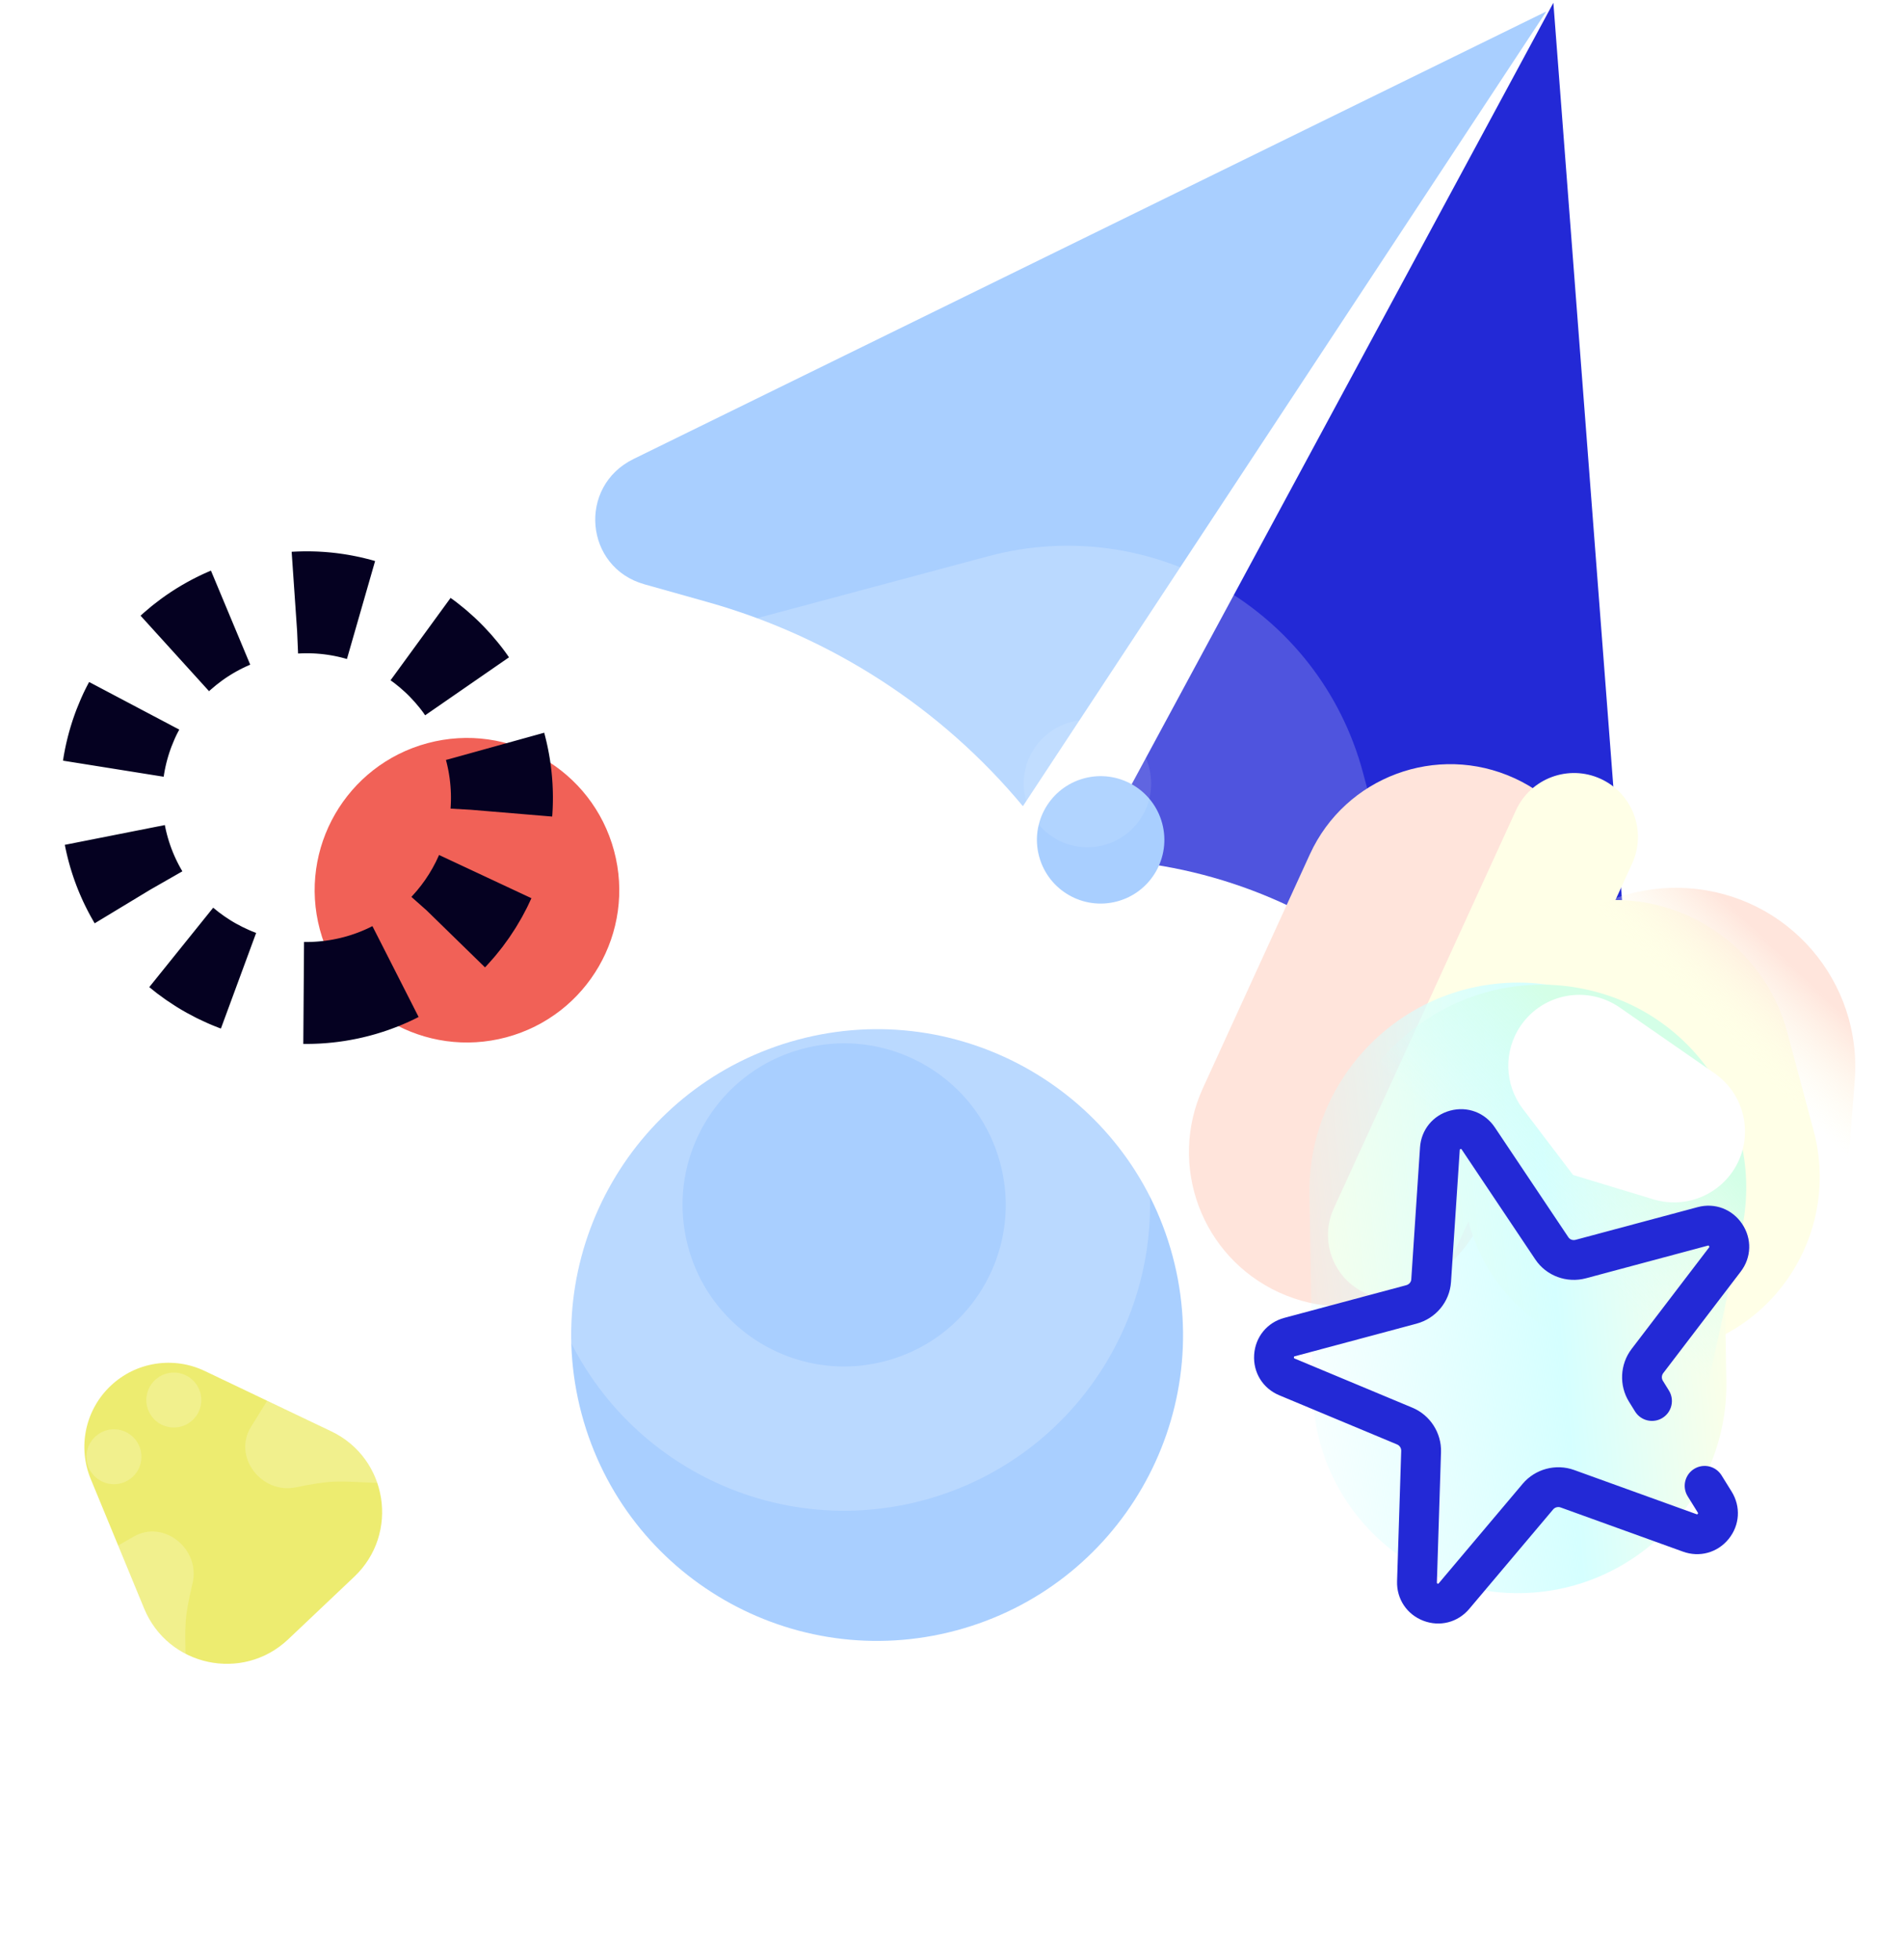 <svg width="269" height="277" viewBox="0 0 269 277" fill="none" xmlns="http://www.w3.org/2000/svg">
<g clip-path="url(#clip0_2525_24068)">
<path d="M86.755 120.226C83.68 108.749 71.883 101.939 60.406 105.014C48.929 108.089 42.118 119.886 45.193 131.363C48.269 142.84 60.065 149.651 71.542 146.576C83.019 143.5 89.83 131.703 86.755 120.226Z" fill="#ED392D"/>
<g filter="url(#filter0_ii_2525_24068)">
<path d="M218.47 -0.171L144.517 112.136C132.987 98.265 117.449 88.206 99.955 83.287L91.043 80.781C82.584 78.403 81.586 66.959 89.499 63.078L218.47 -0.171Z" fill="#A9CFFF"/>
</g>
<g filter="url(#filter1_i_2525_24068)">
<path d="M219.463 0.393L154.191 121.38C169.831 121.787 184.832 127.435 196.735 137.398L213.06 151.063C220.149 156.996 231.017 151.469 230.314 142.288L219.463 0.393Z" fill="#2329D6"/>
</g>
<g filter="url(#filter2_iiii_2525_24068)">
<path d="M138.633 76.597L55.153 98.965C32.101 105.142 18.42 128.837 24.597 151.889L46.966 235.369C53.142 258.421 76.837 272.101 99.889 265.925L183.369 243.556C206.421 237.379 220.102 213.685 213.925 190.632L191.557 107.153C185.38 84.1 161.685 70.42 138.633 76.597Z" fill="white" fill-opacity="0.2"/>
</g>
<g filter="url(#filter3_f_2525_24068)">
<path d="M157.83 127.374C162.633 126.087 165.483 121.151 164.196 116.348C162.909 111.546 157.973 108.696 153.17 109.982C148.368 111.269 145.518 116.206 146.805 121.008C148.091 125.811 153.028 128.661 157.83 127.374Z" fill="#A9CFFF"/>
</g>
<g filter="url(#filter4_iii_2525_24068)">
<path d="M155.966 120.417C160.769 119.13 163.619 114.194 162.332 109.391C161.045 104.589 156.109 101.739 151.306 103.025C146.504 104.312 143.654 109.249 144.94 114.051C146.227 118.854 151.164 121.704 155.966 120.417Z" fill="white" fill-opacity="0.1"/>
</g>
<g filter="url(#filter5_f_2525_24068)">
<path d="M135.105 230.392C158.157 224.215 171.838 200.52 165.661 177.468C159.484 154.415 135.789 140.735 112.737 146.912C89.685 153.089 76.004 176.784 82.181 199.836C88.358 222.888 112.053 236.568 135.105 230.392Z" fill="#A9CFFF"/>
</g>
<g filter="url(#filter6_iii_2525_24068)">
<path d="M127.807 203.154C145.421 198.434 155.874 180.329 151.154 162.715C146.435 145.101 128.329 134.648 110.715 139.368C93.101 144.088 82.648 162.193 87.368 179.807C92.088 197.421 110.193 207.874 127.807 203.154Z" stroke="white" stroke-opacity="0.2" stroke-width="20.388"/>
</g>
<g filter="url(#filter7_iii_2525_24068)">
<path d="M12.816 207.876C10.94 203.329 12.059 198.097 15.629 194.714C19.2 191.331 24.485 190.496 28.925 192.614L46.798 201.141C54.793 204.955 56.474 215.603 50.044 221.695L40.715 230.534C34.285 236.626 23.744 234.373 20.367 226.184L12.816 207.876Z" fill="#E9E74C"/>
</g>
<g filter="url(#filter8_iii_2525_24068)">
<path d="M1.835 205.991C-1.175 198.694 0.62 190.296 6.35 184.867C12.08 179.439 20.562 178.099 27.686 181.498L66.402 199.968C74.397 203.782 76.078 214.43 69.648 220.522L38.539 249.996C32.109 256.088 21.568 253.835 18.19 245.646L1.835 205.991Z" fill="white" fill-opacity="0.2"/>
</g>
<g filter="url(#filter9_iii_2525_24068)">
<path d="M44.139 186.501C46.782 182.233 53.386 183.635 54.285 188.574C54.679 190.736 55.075 192.622 55.428 193.778C56.794 198.273 61.766 201.2 59.465 205.432C57.136 209.716 52.993 208.089 47.303 208.254C45.873 208.295 43.929 208.608 41.822 209.052C36.959 210.078 32.84 204.742 35.456 200.517L44.139 186.501Z" fill="white" fill-opacity="0.2"/>
</g>
<g filter="url(#filter10_iii_2525_24068)">
<path d="M18.771 207.555C20.328 206.08 20.395 203.622 18.919 202.065C17.444 200.508 14.986 200.442 13.43 201.917C11.873 203.392 11.806 205.85 13.281 207.407C14.756 208.964 17.214 209.03 18.771 207.555Z" fill="white" fill-opacity="0.2"/>
</g>
<g filter="url(#filter11_iii_2525_24068)">
<path d="M27.229 199.541C28.786 198.066 28.853 195.608 27.378 194.051C25.902 192.494 23.444 192.428 21.887 193.903C20.331 195.378 20.264 197.836 21.739 199.393C23.214 200.95 25.672 201.016 27.229 199.541Z" fill="white" fill-opacity="0.2"/>
</g>
<g filter="url(#filter12_iii_2525_24068)">
<path d="M4.587 224.268C0.24 226.778 1.437 233.421 6.345 234.474C8.495 234.935 10.367 235.389 11.512 235.776C15.962 237.282 18.734 242.341 23.035 240.173C27.389 237.978 25.891 233.787 26.232 228.104C26.318 226.675 26.69 224.743 27.2 222.65C28.375 217.822 23.169 213.54 18.866 216.024L4.587 224.268Z" fill="white" fill-opacity="0.2"/>
</g>
<g filter="url(#filter13_f_2525_24068)">
<path d="M180.716 182.637C169.765 177.627 164.948 164.689 169.957 153.738L185.06 120.721C190.07 109.77 203.008 104.954 213.959 109.963C224.91 114.972 229.726 127.91 224.717 138.861L209.614 171.878C204.605 182.829 191.667 187.646 180.716 182.637Z" fill="#FFE4DB"/>
</g>
<g filter="url(#filter14_f_2525_24068)">
<path d="M192.895 182.727C188.36 180.653 186.365 175.295 188.439 170.761L214.171 114.508C216.245 109.973 221.603 107.979 226.137 110.053C230.672 112.127 232.667 117.485 230.593 122.019L204.86 178.272C202.786 182.807 197.429 184.801 192.895 182.727Z" fill="#FFFFE7"/>
</g>
<g filter="url(#filter15_f_2525_24068)">
<path d="M203.808 158.909C200.205 145.462 208.185 131.64 221.632 128.037C235.08 124.434 248.902 132.414 252.505 145.861L256.233 159.774C259.836 173.221 251.856 187.043 238.409 190.647C224.961 194.25 211.139 186.27 207.536 172.822L203.808 158.909Z" fill="#FFFFE7"/>
</g>
<path d="M211.054 149.232C212.16 135.164 224.47 124.547 238.548 125.517C252.626 126.488 263.142 138.679 262.035 152.747L260.477 172.568C260.165 176.533 256.695 179.526 252.727 179.252L216.116 176.728C212.148 176.455 209.184 173.018 209.496 169.053L211.054 149.232Z" fill="url(#paint0_linear_2525_24068)"/>
<g filter="url(#filter16_f_2525_24068)">
<path d="M185 168.817C184.732 152.677 197.596 139.263 213.733 138.857C229.87 138.451 243.17 151.206 243.439 167.346L243.902 195.156C244.171 211.296 231.307 224.71 215.169 225.116C199.032 225.522 185.732 212.767 185.463 196.626L185 168.817Z" fill="url(#paint1_linear_2525_24068)"/>
</g>
<g style="mix-blend-mode:luminosity">
<path d="M188.903 162.398C192.346 146.671 207.927 136.524 223.703 139.734C239.479 142.943 249.476 158.294 246.033 174.021L240 201.577C236.557 217.303 220.977 227.45 205.201 224.241C189.425 221.031 179.427 205.68 182.87 189.953L188.903 162.398Z" fill="url(#paint2_linear_2525_24068)"/>
</g>
<g filter="url(#filter17_f_2525_24068)">
<path d="M214.882 144.89C218.04 140.34 224.289 139.211 228.839 142.369L242.226 151.659C246.772 154.814 247.9 161.057 244.745 165.603C242.266 169.175 237.767 170.74 233.606 169.479L222.247 166.034L215.136 156.675C212.508 153.217 212.405 148.459 214.882 144.89Z" fill="white"/>
</g>
<path d="M46.938 140.071C62.048 138.069 72.675 124.197 70.673 109.086C68.671 93.976 54.798 83.349 39.688 85.351C24.578 87.353 13.951 101.225 15.953 116.336C17.955 131.446 31.827 142.073 46.938 140.071Z" stroke="#050121" stroke-width="14.404" stroke-dasharray="9.41 9.41"/>
<path d="M241.241 219.422C240.132 219.719 238.933 219.678 237.778 219.26L220.483 213.013C220.109 212.878 219.685 212.992 219.428 213.296L207.574 227.353C205.965 229.261 203.42 229.916 201.09 229.023C198.757 228.128 197.302 225.937 197.381 223.44L197.965 205.019C197.977 204.626 197.742 204.261 197.379 204.11L180.727 197.158C178.41 196.19 177.021 193.939 177.189 191.423C177.357 188.913 179.028 186.873 181.447 186.225L198.67 181.61C199.079 181.5 199.36 181.178 199.386 180.79L200.623 162.137C200.79 159.627 202.466 157.587 204.892 156.937C207.319 156.287 209.79 157.216 211.189 159.304L221.587 174.841C221.804 175.165 222.208 175.303 222.617 175.193L239.849 170.576C242.267 169.928 244.733 170.86 246.133 172.948C247.537 175.043 247.459 177.686 245.936 179.682L234.985 194.033C234.746 194.347 234.726 194.78 234.933 195.114L235.786 196.49C236.605 197.81 236.199 199.544 234.878 200.363C233.559 201.181 231.824 200.776 231.005 199.456L230.152 198.08C228.722 195.775 228.867 192.777 230.512 190.621L241.464 176.269C241.513 176.205 241.509 176.194 241.494 176.149C241.465 176.064 241.398 176.006 241.375 176C241.375 176 241.354 175.997 241.305 176.01L224.074 180.628C221.343 181.359 218.465 180.291 216.912 177.97L206.514 162.434C206.471 162.37 206.453 162.343 206.348 162.371C206.243 162.399 206.241 162.431 206.236 162.51L205 181.161C204.815 183.949 202.856 186.313 200.126 187.044L182.903 191.659C182.853 191.673 182.836 191.685 182.836 191.685C182.82 191.701 182.79 191.785 182.807 191.874C182.816 191.922 182.818 191.934 182.894 191.966L199.546 198.918C202.05 199.963 203.674 202.487 203.588 205.198L203.004 223.618C203.001 223.695 203 223.73 203.104 223.77C203.204 223.808 203.225 223.784 203.273 223.726L215.127 209.669C216.895 207.573 219.815 206.791 222.394 207.722L239.689 213.969C239.76 213.995 239.789 214.006 239.857 213.922C239.927 213.835 239.908 213.806 239.868 213.74L238.441 211.441C237.622 210.121 238.028 208.387 239.349 207.568C240.668 206.75 242.403 207.155 243.222 208.476L244.648 210.774C245.965 212.898 245.8 215.523 244.228 217.464C243.43 218.449 242.384 219.115 241.241 219.422Z" fill="#2329D6"/>
</g>
<defs>
<filter id="filter0_ii_2525_24068" x="84.095" y="-0.171" width="134.375" height="114.093" filterUnits="userSpaceOnUse" color-interpolation-filters="sRGB">
<feFlood flood-opacity="0" result="BackgroundImageFix"/>
<feBlend mode="normal" in="SourceGraphic" in2="BackgroundImageFix" result="shape"/>
<feColorMatrix in="SourceAlpha" type="matrix" values="0 0 0 0 0 0 0 0 0 0 0 0 0 0 0 0 0 0 127 0" result="hardAlpha"/>
<feOffset dy="1.785"/>
<feGaussianBlur stdDeviation="0.893"/>
<feComposite in2="hardAlpha" operator="arithmetic" k2="-1" k3="1"/>
<feColorMatrix type="matrix" values="0 0 0 0 1 0 0 0 0 1 0 0 0 0 1 0 0 0 0.15 0"/>
<feBlend mode="normal" in2="shape" result="effect1_innerShadow_2525_24068"/>
<feColorMatrix in="SourceAlpha" type="matrix" values="0 0 0 0 0 0 0 0 0 0 0 0 0 0 0 0 0 0 127 0" result="hardAlpha"/>
<feOffset/>
<feGaussianBlur stdDeviation="15.176"/>
<feComposite in2="hardAlpha" operator="arithmetic" k2="-1" k3="1"/>
<feColorMatrix type="matrix" values="0 0 0 0 1 0 0 0 0 1 0 0 0 0 1 0 0 0 0.05 0"/>
<feBlend mode="normal" in2="effect1_innerShadow_2525_24068" result="effect2_innerShadow_2525_24068"/>
</filter>
<filter id="filter1_i_2525_24068" x="154.191" y="0.393" width="76.155" height="153.131" filterUnits="userSpaceOnUse" color-interpolation-filters="sRGB">
<feFlood flood-opacity="0" result="BackgroundImageFix"/>
<feBlend mode="normal" in="SourceGraphic" in2="BackgroundImageFix" result="shape"/>
<feColorMatrix in="SourceAlpha" type="matrix" values="0 0 0 0 0 0 0 0 0 0 0 0 0 0 0 0 0 0 127 0" result="hardAlpha"/>
<feOffset/>
<feGaussianBlur stdDeviation="15.176"/>
<feComposite in2="hardAlpha" operator="arithmetic" k2="-1" k3="1"/>
<feColorMatrix type="matrix" values="0 0 0 0 1 0 0 0 0 1 0 0 0 0 1 0 0 0 0.05 0"/>
<feBlend mode="normal" in2="shape" result="effect1_innerShadow_2525_24068"/>
</filter>
<filter id="filter2_iiii_2525_24068" x="23.114" y="74.114" width="193.294" height="194.294" filterUnits="userSpaceOnUse" color-interpolation-filters="sRGB">
<feFlood flood-opacity="0" result="BackgroundImageFix"/>
<feBlend mode="normal" in="SourceGraphic" in2="BackgroundImageFix" result="shape"/>
<feColorMatrix in="SourceAlpha" type="matrix" values="0 0 0 0 0 0 0 0 0 0 0 0 0 0 0 0 0 0 127 0" result="hardAlpha"/>
<feOffset dy="1"/>
<feGaussianBlur stdDeviation="2"/>
<feComposite in2="hardAlpha" operator="arithmetic" k2="-1" k3="1"/>
<feColorMatrix type="matrix" values="0 0 0 0 1 0 0 0 0 1 0 0 0 0 1 0 0 0 0.3 0"/>
<feBlend mode="normal" in2="shape" result="effect1_innerShadow_2525_24068"/>
<feColorMatrix in="SourceAlpha" type="matrix" values="0 0 0 0 0 0 0 0 0 0 0 0 0 0 0 0 0 0 127 0" result="hardAlpha"/>
<feOffset dy="-1"/>
<feGaussianBlur stdDeviation="2"/>
<feComposite in2="hardAlpha" operator="arithmetic" k2="-1" k3="1"/>
<feColorMatrix type="matrix" values="0 0 0 0 1 0 0 0 0 1 0 0 0 0 1 0 0 0 0.5 0"/>
<feBlend mode="normal" in2="effect1_innerShadow_2525_24068" result="effect2_innerShadow_2525_24068"/>
<feColorMatrix in="SourceAlpha" type="matrix" values="0 0 0 0 0 0 0 0 0 0 0 0 0 0 0 0 0 0 127 0" result="hardAlpha"/>
<feOffset dy="1"/>
<feGaussianBlur stdDeviation="22"/>
<feComposite in2="hardAlpha" operator="arithmetic" k2="-1" k3="1"/>
<feColorMatrix type="matrix" values="0 0 0 0 1 0 0 0 0 1 0 0 0 0 1 0 0 0 0.45 0"/>
<feBlend mode="normal" in2="effect2_innerShadow_2525_24068" result="effect3_innerShadow_2525_24068"/>
<feColorMatrix in="SourceAlpha" type="matrix" values="0 0 0 0 0 0 0 0 0 0 0 0 0 0 0 0 0 0 127 0" result="hardAlpha"/>
<feOffset dx="1" dy="1"/>
<feGaussianBlur stdDeviation="1"/>
<feComposite in2="hardAlpha" operator="arithmetic" k2="-1" k3="1"/>
<feColorMatrix type="matrix" values="0 0 0 0 1 0 0 0 0 1 0 0 0 0 1 0 0 0 1 0"/>
<feBlend mode="normal" in2="effect3_innerShadow_2525_24068" result="effect4_innerShadow_2525_24068"/>
</filter>
<filter id="filter3_f_2525_24068" x="132.092" y="95.269" width="46.817" height="46.818" filterUnits="userSpaceOnUse" color-interpolation-filters="sRGB">
<feFlood flood-opacity="0" result="BackgroundImageFix"/>
<feBlend mode="normal" in="SourceGraphic" in2="BackgroundImageFix" result="shape"/>
<feGaussianBlur stdDeviation="7.202" result="effect1_foregroundBlur_2525_24068"/>
</filter>
<filter id="filter4_iii_2525_24068" x="144.632" y="101.716" width="18.009" height="20.01" filterUnits="userSpaceOnUse" color-interpolation-filters="sRGB">
<feFlood flood-opacity="0" result="BackgroundImageFix"/>
<feBlend mode="normal" in="SourceGraphic" in2="BackgroundImageFix" result="shape"/>
<feColorMatrix in="SourceAlpha" type="matrix" values="0 0 0 0 0 0 0 0 0 0 0 0 0 0 0 0 0 0 127 0" result="hardAlpha"/>
<feOffset dy="1"/>
<feGaussianBlur stdDeviation="2"/>
<feComposite in2="hardAlpha" operator="arithmetic" k2="-1" k3="1"/>
<feColorMatrix type="matrix" values="0 0 0 0 1 0 0 0 0 1 0 0 0 0 1 0 0 0 0.3 0"/>
<feBlend mode="normal" in2="shape" result="effect1_innerShadow_2525_24068"/>
<feColorMatrix in="SourceAlpha" type="matrix" values="0 0 0 0 0 0 0 0 0 0 0 0 0 0 0 0 0 0 127 0" result="hardAlpha"/>
<feOffset dy="-1"/>
<feGaussianBlur stdDeviation="2"/>
<feComposite in2="hardAlpha" operator="arithmetic" k2="-1" k3="1"/>
<feColorMatrix type="matrix" values="0 0 0 0 1 0 0 0 0 1 0 0 0 0 1 0 0 0 0.5 0"/>
<feBlend mode="normal" in2="effect1_innerShadow_2525_24068" result="effect2_innerShadow_2525_24068"/>
<feColorMatrix in="SourceAlpha" type="matrix" values="0 0 0 0 0 0 0 0 0 0 0 0 0 0 0 0 0 0 127 0" result="hardAlpha"/>
<feOffset dy="-1"/>
<feGaussianBlur stdDeviation="0.5"/>
<feComposite in2="hardAlpha" operator="arithmetic" k2="-1" k3="1"/>
<feColorMatrix type="matrix" values="0 0 0 0 1 0 0 0 0 1 0 0 0 0 1 0 0 0 0.9 0"/>
<feBlend mode="normal" in2="effect2_innerShadow_2525_24068" result="effect3_innerShadow_2525_24068"/>
</filter>
<filter id="filter5_f_2525_24068" x="66.294" y="131.025" width="115.253" height="115.254" filterUnits="userSpaceOnUse" color-interpolation-filters="sRGB">
<feFlood flood-opacity="0" result="BackgroundImageFix"/>
<feBlend mode="normal" in="SourceGraphic" in2="BackgroundImageFix" result="shape"/>
<feGaussianBlur stdDeviation="7.202" result="effect1_foregroundBlur_2525_24068"/>
</filter>
<filter id="filter6_iii_2525_24068" x="76.038" y="127.038" width="86.446" height="88.446" filterUnits="userSpaceOnUse" color-interpolation-filters="sRGB">
<feFlood flood-opacity="0" result="BackgroundImageFix"/>
<feBlend mode="normal" in="SourceGraphic" in2="BackgroundImageFix" result="shape"/>
<feColorMatrix in="SourceAlpha" type="matrix" values="0 0 0 0 0 0 0 0 0 0 0 0 0 0 0 0 0 0 127 0" result="hardAlpha"/>
<feOffset dy="1"/>
<feGaussianBlur stdDeviation="2"/>
<feComposite in2="hardAlpha" operator="arithmetic" k2="-1" k3="1"/>
<feColorMatrix type="matrix" values="0 0 0 0 1 0 0 0 0 1 0 0 0 0 1 0 0 0 0.3 0"/>
<feBlend mode="normal" in2="shape" result="effect1_innerShadow_2525_24068"/>
<feColorMatrix in="SourceAlpha" type="matrix" values="0 0 0 0 0 0 0 0 0 0 0 0 0 0 0 0 0 0 127 0" result="hardAlpha"/>
<feOffset dy="-1"/>
<feGaussianBlur stdDeviation="2"/>
<feComposite in2="hardAlpha" operator="arithmetic" k2="-1" k3="1"/>
<feColorMatrix type="matrix" values="0 0 0 0 1 0 0 0 0 1 0 0 0 0 1 0 0 0 0.5 0"/>
<feBlend mode="normal" in2="effect1_innerShadow_2525_24068" result="effect2_innerShadow_2525_24068"/>
<feColorMatrix in="SourceAlpha" type="matrix" values="0 0 0 0 0 0 0 0 0 0 0 0 0 0 0 0 0 0 127 0" result="hardAlpha"/>
<feOffset dy="-1"/>
<feGaussianBlur stdDeviation="0.5"/>
<feComposite in2="hardAlpha" operator="arithmetic" k2="-1" k3="1"/>
<feColorMatrix type="matrix" values="0 0 0 0 1 0 0 0 0 1 0 0 0 0 1 0 0 0 0.9 0"/>
<feBlend mode="normal" in2="effect2_innerShadow_2525_24068" result="effect3_innerShadow_2525_24068"/>
</filter>
<filter id="filter7_iii_2525_24068" x="11.917" y="190.34" width="42.07" height="44.771" filterUnits="userSpaceOnUse" color-interpolation-filters="sRGB">
<feFlood flood-opacity="0" result="BackgroundImageFix"/>
<feBlend mode="normal" in="SourceGraphic" in2="BackgroundImageFix" result="shape"/>
<feColorMatrix in="SourceAlpha" type="matrix" values="0 0 0 0 0 0 0 0 0 0 0 0 0 0 0 0 0 0 127 0" result="hardAlpha"/>
<feOffset dy="1.115"/>
<feGaussianBlur stdDeviation="2.229"/>
<feComposite in2="hardAlpha" operator="arithmetic" k2="-1" k3="1"/>
<feColorMatrix type="matrix" values="0 0 0 0 1 0 0 0 0 1 0 0 0 0 1 0 0 0 0.3 0"/>
<feBlend mode="normal" in2="shape" result="effect1_innerShadow_2525_24068"/>
<feColorMatrix in="SourceAlpha" type="matrix" values="0 0 0 0 0 0 0 0 0 0 0 0 0 0 0 0 0 0 127 0" result="hardAlpha"/>
<feOffset dy="-1.115"/>
<feGaussianBlur stdDeviation="2.229"/>
<feComposite in2="hardAlpha" operator="arithmetic" k2="-1" k3="1"/>
<feColorMatrix type="matrix" values="0 0 0 0 1 0 0 0 0 1 0 0 0 0 1 0 0 0 0.5 0"/>
<feBlend mode="normal" in2="effect1_innerShadow_2525_24068" result="effect2_innerShadow_2525_24068"/>
<feColorMatrix in="SourceAlpha" type="matrix" values="0 0 0 0 0 0 0 0 0 0 0 0 0 0 0 0 0 0 127 0" result="hardAlpha"/>
<feOffset dy="1.115"/>
<feGaussianBlur stdDeviation="0.557"/>
<feComposite in2="hardAlpha" operator="arithmetic" k2="-1" k3="1"/>
<feColorMatrix type="matrix" values="0 0 0 0 1 0 0 0 0 1 0 0 0 0 1 0 0 0 0.95 0"/>
<feBlend mode="normal" in2="effect2_innerShadow_2525_24068" result="effect3_innerShadow_2525_24068"/>
</filter>
<filter id="filter8_iii_2525_24068" x="0.393" y="178.524" width="73.198" height="76.05" filterUnits="userSpaceOnUse" color-interpolation-filters="sRGB">
<feFlood flood-opacity="0" result="BackgroundImageFix"/>
<feBlend mode="normal" in="SourceGraphic" in2="BackgroundImageFix" result="shape"/>
<feColorMatrix in="SourceAlpha" type="matrix" values="0 0 0 0 0 0 0 0 0 0 0 0 0 0 0 0 0 0 127 0" result="hardAlpha"/>
<feOffset dy="1.115"/>
<feGaussianBlur stdDeviation="2.229"/>
<feComposite in2="hardAlpha" operator="arithmetic" k2="-1" k3="1"/>
<feColorMatrix type="matrix" values="0 0 0 0 1 0 0 0 0 1 0 0 0 0 1 0 0 0 0.3 0"/>
<feBlend mode="normal" in2="shape" result="effect1_innerShadow_2525_24068"/>
<feColorMatrix in="SourceAlpha" type="matrix" values="0 0 0 0 0 0 0 0 0 0 0 0 0 0 0 0 0 0 127 0" result="hardAlpha"/>
<feOffset dy="-1.115"/>
<feGaussianBlur stdDeviation="2.229"/>
<feComposite in2="hardAlpha" operator="arithmetic" k2="-1" k3="1"/>
<feColorMatrix type="matrix" values="0 0 0 0 1 0 0 0 0 1 0 0 0 0 1 0 0 0 0.5 0"/>
<feBlend mode="normal" in2="effect1_innerShadow_2525_24068" result="effect2_innerShadow_2525_24068"/>
<feColorMatrix in="SourceAlpha" type="matrix" values="0 0 0 0 0 0 0 0 0 0 0 0 0 0 0 0 0 0 127 0" result="hardAlpha"/>
<feOffset dy="1.115"/>
<feGaussianBlur stdDeviation="0.557"/>
<feComposite in2="hardAlpha" operator="arithmetic" k2="-1" k3="1"/>
<feColorMatrix type="matrix" values="0 0 0 0 1 0 0 0 0 1 0 0 0 0 1 0 0 0 0.95 0"/>
<feBlend mode="normal" in2="effect2_innerShadow_2525_24068" result="effect3_innerShadow_2525_24068"/>
</filter>
<filter id="filter9_iii_2525_24068" x="34.644" y="182.849" width="25.42" height="27.446" filterUnits="userSpaceOnUse" color-interpolation-filters="sRGB">
<feFlood flood-opacity="0" result="BackgroundImageFix"/>
<feBlend mode="normal" in="SourceGraphic" in2="BackgroundImageFix" result="shape"/>
<feColorMatrix in="SourceAlpha" type="matrix" values="0 0 0 0 0 0 0 0 0 0 0 0 0 0 0 0 0 0 127 0" result="hardAlpha"/>
<feOffset dy="1.115"/>
<feGaussianBlur stdDeviation="2.229"/>
<feComposite in2="hardAlpha" operator="arithmetic" k2="-1" k3="1"/>
<feColorMatrix type="matrix" values="0 0 0 0 1 0 0 0 0 1 0 0 0 0 1 0 0 0 0.3 0"/>
<feBlend mode="normal" in2="shape" result="effect1_innerShadow_2525_24068"/>
<feColorMatrix in="SourceAlpha" type="matrix" values="0 0 0 0 0 0 0 0 0 0 0 0 0 0 0 0 0 0 127 0" result="hardAlpha"/>
<feOffset dy="-1.115"/>
<feGaussianBlur stdDeviation="2.229"/>
<feComposite in2="hardAlpha" operator="arithmetic" k2="-1" k3="1"/>
<feColorMatrix type="matrix" values="0 0 0 0 1 0 0 0 0 1 0 0 0 0 1 0 0 0 0.5 0"/>
<feBlend mode="normal" in2="effect1_innerShadow_2525_24068" result="effect2_innerShadow_2525_24068"/>
<feColorMatrix in="SourceAlpha" type="matrix" values="0 0 0 0 0 0 0 0 0 0 0 0 0 0 0 0 0 0 127 0" result="hardAlpha"/>
<feOffset dy="1.115"/>
<feGaussianBlur stdDeviation="0.557"/>
<feComposite in2="hardAlpha" operator="arithmetic" k2="-1" k3="1"/>
<feColorMatrix type="matrix" values="0 0 0 0 1 0 0 0 0 1 0 0 0 0 1 0 0 0 0.95 0"/>
<feBlend mode="normal" in2="effect2_innerShadow_2525_24068" result="effect3_innerShadow_2525_24068"/>
</filter>
<filter id="filter10_iii_2525_24068" x="12.217" y="199.738" width="7.767" height="9.996" filterUnits="userSpaceOnUse" color-interpolation-filters="sRGB">
<feFlood flood-opacity="0" result="BackgroundImageFix"/>
<feBlend mode="normal" in="SourceGraphic" in2="BackgroundImageFix" result="shape"/>
<feColorMatrix in="SourceAlpha" type="matrix" values="0 0 0 0 0 0 0 0 0 0 0 0 0 0 0 0 0 0 127 0" result="hardAlpha"/>
<feOffset dy="1.115"/>
<feGaussianBlur stdDeviation="2.229"/>
<feComposite in2="hardAlpha" operator="arithmetic" k2="-1" k3="1"/>
<feColorMatrix type="matrix" values="0 0 0 0 1 0 0 0 0 1 0 0 0 0 1 0 0 0 0.3 0"/>
<feBlend mode="normal" in2="shape" result="effect1_innerShadow_2525_24068"/>
<feColorMatrix in="SourceAlpha" type="matrix" values="0 0 0 0 0 0 0 0 0 0 0 0 0 0 0 0 0 0 127 0" result="hardAlpha"/>
<feOffset dy="-1.115"/>
<feGaussianBlur stdDeviation="2.229"/>
<feComposite in2="hardAlpha" operator="arithmetic" k2="-1" k3="1"/>
<feColorMatrix type="matrix" values="0 0 0 0 1 0 0 0 0 1 0 0 0 0 1 0 0 0 0.5 0"/>
<feBlend mode="normal" in2="effect1_innerShadow_2525_24068" result="effect2_innerShadow_2525_24068"/>
<feColorMatrix in="SourceAlpha" type="matrix" values="0 0 0 0 0 0 0 0 0 0 0 0 0 0 0 0 0 0 127 0" result="hardAlpha"/>
<feOffset dy="1.115"/>
<feGaussianBlur stdDeviation="0.557"/>
<feComposite in2="hardAlpha" operator="arithmetic" k2="-1" k3="1"/>
<feColorMatrix type="matrix" values="0 0 0 0 1 0 0 0 0 1 0 0 0 0 1 0 0 0 0.95 0"/>
<feBlend mode="normal" in2="effect2_innerShadow_2525_24068" result="effect3_innerShadow_2525_24068"/>
</filter>
<filter id="filter11_iii_2525_24068" x="20.675" y="191.724" width="7.767" height="9.996" filterUnits="userSpaceOnUse" color-interpolation-filters="sRGB">
<feFlood flood-opacity="0" result="BackgroundImageFix"/>
<feBlend mode="normal" in="SourceGraphic" in2="BackgroundImageFix" result="shape"/>
<feColorMatrix in="SourceAlpha" type="matrix" values="0 0 0 0 0 0 0 0 0 0 0 0 0 0 0 0 0 0 127 0" result="hardAlpha"/>
<feOffset dy="1.115"/>
<feGaussianBlur stdDeviation="2.229"/>
<feComposite in2="hardAlpha" operator="arithmetic" k2="-1" k3="1"/>
<feColorMatrix type="matrix" values="0 0 0 0 1 0 0 0 0 1 0 0 0 0 1 0 0 0 0.3 0"/>
<feBlend mode="normal" in2="shape" result="effect1_innerShadow_2525_24068"/>
<feColorMatrix in="SourceAlpha" type="matrix" values="0 0 0 0 0 0 0 0 0 0 0 0 0 0 0 0 0 0 127 0" result="hardAlpha"/>
<feOffset dy="-1.115"/>
<feGaussianBlur stdDeviation="2.229"/>
<feComposite in2="hardAlpha" operator="arithmetic" k2="-1" k3="1"/>
<feColorMatrix type="matrix" values="0 0 0 0 1 0 0 0 0 1 0 0 0 0 1 0 0 0 0.5 0"/>
<feBlend mode="normal" in2="effect1_innerShadow_2525_24068" result="effect2_innerShadow_2525_24068"/>
<feColorMatrix in="SourceAlpha" type="matrix" values="0 0 0 0 0 0 0 0 0 0 0 0 0 0 0 0 0 0 127 0" result="hardAlpha"/>
<feOffset dy="1.115"/>
<feGaussianBlur stdDeviation="0.557"/>
<feComposite in2="hardAlpha" operator="arithmetic" k2="-1" k3="1"/>
<feColorMatrix type="matrix" values="0 0 0 0 1 0 0 0 0 1 0 0 0 0 1 0 0 0 0.95 0"/>
<feBlend mode="normal" in2="effect2_innerShadow_2525_24068" result="effect3_innerShadow_2525_24068"/>
</filter>
<filter id="filter12_iii_2525_24068" x="1.908" y="214.181" width="25.461" height="27.639" filterUnits="userSpaceOnUse" color-interpolation-filters="sRGB">
<feFlood flood-opacity="0" result="BackgroundImageFix"/>
<feBlend mode="normal" in="SourceGraphic" in2="BackgroundImageFix" result="shape"/>
<feColorMatrix in="SourceAlpha" type="matrix" values="0 0 0 0 0 0 0 0 0 0 0 0 0 0 0 0 0 0 127 0" result="hardAlpha"/>
<feOffset dy="1.115"/>
<feGaussianBlur stdDeviation="2.229"/>
<feComposite in2="hardAlpha" operator="arithmetic" k2="-1" k3="1"/>
<feColorMatrix type="matrix" values="0 0 0 0 1 0 0 0 0 1 0 0 0 0 1 0 0 0 0.3 0"/>
<feBlend mode="normal" in2="shape" result="effect1_innerShadow_2525_24068"/>
<feColorMatrix in="SourceAlpha" type="matrix" values="0 0 0 0 0 0 0 0 0 0 0 0 0 0 0 0 0 0 127 0" result="hardAlpha"/>
<feOffset dy="-1.115"/>
<feGaussianBlur stdDeviation="2.229"/>
<feComposite in2="hardAlpha" operator="arithmetic" k2="-1" k3="1"/>
<feColorMatrix type="matrix" values="0 0 0 0 1 0 0 0 0 1 0 0 0 0 1 0 0 0 0.5 0"/>
<feBlend mode="normal" in2="effect1_innerShadow_2525_24068" result="effect2_innerShadow_2525_24068"/>
<feColorMatrix in="SourceAlpha" type="matrix" values="0 0 0 0 0 0 0 0 0 0 0 0 0 0 0 0 0 0 127 0" result="hardAlpha"/>
<feOffset dy="1.115"/>
<feGaussianBlur stdDeviation="0.557"/>
<feComposite in2="hardAlpha" operator="arithmetic" k2="-1" k3="1"/>
<feColorMatrix type="matrix" values="0 0 0 0 1 0 0 0 0 1 0 0 0 0 1 0 0 0 0.95 0"/>
<feBlend mode="normal" in2="effect2_innerShadow_2525_24068" result="effect3_innerShadow_2525_24068"/>
</filter>
<filter id="filter13_f_2525_24068" x="145.024" y="85.03" width="104.627" height="122.54" filterUnits="userSpaceOnUse" color-interpolation-filters="sRGB">
<feFlood flood-opacity="0" result="BackgroundImageFix"/>
<feBlend mode="normal" in="SourceGraphic" in2="BackgroundImageFix" result="shape"/>
<feGaussianBlur stdDeviation="11.476" result="effect1_foregroundBlur_2525_24068"/>
</filter>
<filter id="filter14_f_2525_24068" x="164.667" y="86.28" width="89.698" height="120.219" filterUnits="userSpaceOnUse" color-interpolation-filters="sRGB">
<feFlood flood-opacity="0" result="BackgroundImageFix"/>
<feBlend mode="normal" in="SourceGraphic" in2="BackgroundImageFix" result="shape"/>
<feGaussianBlur stdDeviation="11.476" result="effect1_foregroundBlur_2525_24068"/>
</filter>
<filter id="filter15_f_2525_24068" x="174.135" y="98.364" width="111.772" height="121.957" filterUnits="userSpaceOnUse" color-interpolation-filters="sRGB">
<feFlood flood-opacity="0" result="BackgroundImageFix"/>
<feBlend mode="normal" in="SourceGraphic" in2="BackgroundImageFix" result="shape"/>
<feGaussianBlur stdDeviation="14.404" result="effect1_foregroundBlur_2525_24068"/>
</filter>
<filter id="filter16_f_2525_24068" x="163.39" y="117.242" width="102.122" height="129.49" filterUnits="userSpaceOnUse" color-interpolation-filters="sRGB">
<feFlood flood-opacity="0" result="BackgroundImageFix"/>
<feBlend mode="normal" in="SourceGraphic" in2="BackgroundImageFix" result="shape"/>
<feGaussianBlur stdDeviation="10.803" result="effect1_foregroundBlur_2525_24068"/>
</filter>
<filter id="filter17_f_2525_24068" x="209.491" y="136.977" width="40.643" height="36.534" filterUnits="userSpaceOnUse" color-interpolation-filters="sRGB">
<feFlood flood-opacity="0" result="BackgroundImageFix"/>
<feBlend mode="normal" in="SourceGraphic" in2="BackgroundImageFix" result="shape"/>
<feGaussianBlur stdDeviation="1.801" result="effect1_foregroundBlur_2525_24068"/>
</filter>
<linearGradient id="paint0_linear_2525_24068" x1="257.33" y1="126.812" x2="185.384" y2="200.767" gradientUnits="userSpaceOnUse">
<stop offset="0.094" stop-color="#FFE5DC"/>
<stop offset="0.231" stop-color="#FFFFE7" stop-opacity="0"/>
</linearGradient>
<linearGradient id="paint1_linear_2525_24068" x1="243.281" y1="157.89" x2="172.109" y2="164.652" gradientUnits="userSpaceOnUse">
<stop stop-color="#FFFFE6"/>
<stop offset="0.361" stop-color="#D5FFFF"/>
<stop offset="0.977" stop-color="#D5FFFF" stop-opacity="0"/>
</linearGradient>
<linearGradient id="paint2_linear_2525_24068" x1="248.78" y1="168.135" x2="192.883" y2="226.089" gradientUnits="userSpaceOnUse">
<stop offset="0.015" stop-color="#D4FFE7"/>
<stop offset="0.312" stop-color="#D5FFFF" stop-opacity="0"/>
</linearGradient>
<clipPath id="clip0_2525_24068">
<rect width="269" height="277" fill="white"/>
</clipPath>
</defs>
</svg>
